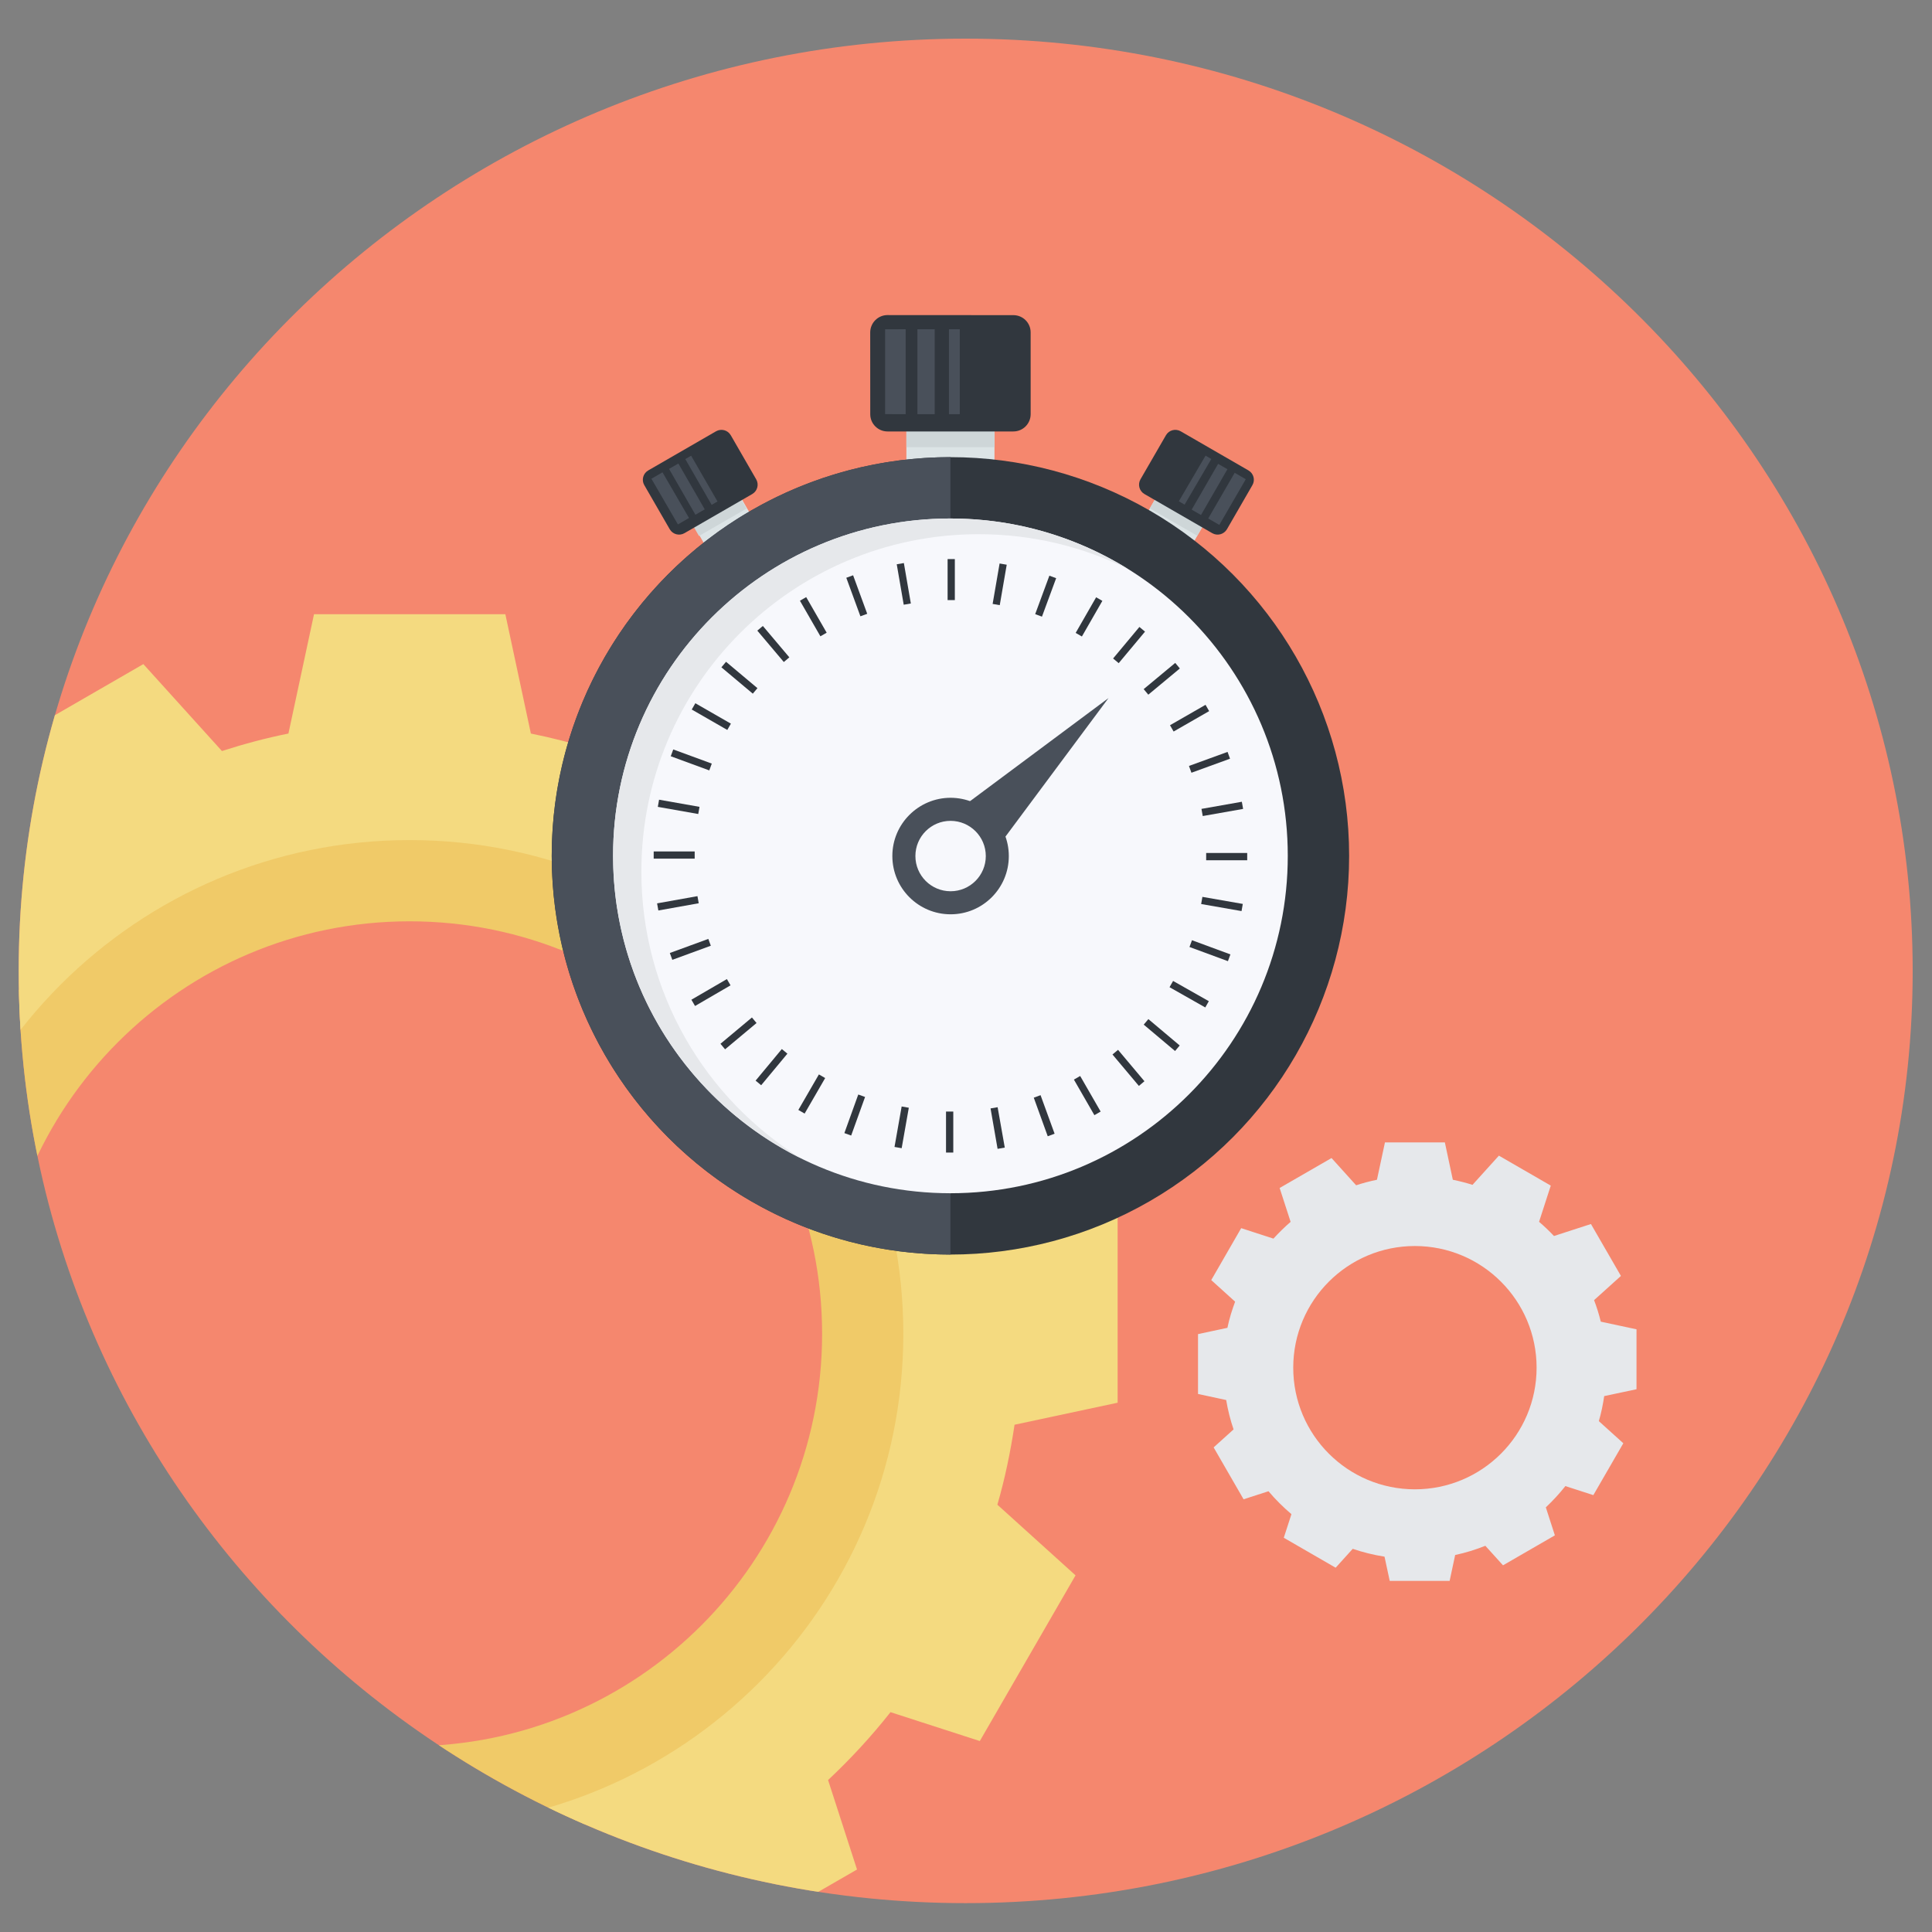 <?xml version="1.0" encoding="utf-8"?>
<!-- Generator: Adobe Illustrator 16.0.0, SVG Export Plug-In . SVG Version: 6.00 Build 0)  -->
<!DOCTYPE svg PUBLIC "-//W3C//DTD SVG 1.1//EN" "http://www.w3.org/Graphics/SVG/1.1/DTD/svg11.dtd">
<svg version="1.1" id="Layer_1" xmlns="http://www.w3.org/2000/svg" xmlns:xlink="http://www.w3.org/1999/xlink" x="0px" y="0px"
	 width="100px" height="100px" viewBox="0 0 100 100" enable-background="new 0 0 100 100" xml:space="preserve">
<rect x="0" y="0" width="100" height="100" fill="#808080" stroke="none"/>
<g>
	<path fill="#F5876E" d="M49.983,98.506c-27.027,0-49.016-21.646-49.016-48.253C0.968,23.646,22.957,2,49.983,2
		C77.011,2,99,23.646,99,50.253C99,76.86,77.011,98.506,49.983,98.506z"/>
	<path fill="#E6E8EB" d="M84.705,71.907l0.001-3.102l-1.849-0.396c-0.094-0.379-0.209-0.753-0.348-1.114l1.39-1.253l-1.552-2.687
		l-1.913,0.62c-0.245-0.259-0.502-0.503-0.772-0.735l0.606-1.873l-2.685-1.551l-1.366,1.511c-0.331-0.104-0.672-0.192-1.019-0.263
		l-0.412-1.933h-3.101l-0.414,1.933c-0.367,0.075-0.728,0.171-1.078,0.286l-1.273-1.41l-2.686,1.55l0.568,1.753
		c-0.314,0.271-0.608,0.562-0.889,0.868l-1.669-0.542l-1.55,2.688l1.236,1.117c-0.162,0.438-0.303,0.888-0.399,1.354l-1.521,0.325
		v3.099l1.457,0.313c0.088,0.523,0.215,1.03,0.383,1.521l-1.032,0.931l1.55,2.686l1.29-0.417c0.36,0.428,0.76,0.825,1.187,1.187
		l-0.396,1.221l2.684,1.551l0.884-0.978c0.53,0.182,1.08,0.316,1.646,0.406l0.269,1.255h3.101l0.286-1.341
		c0.54-0.115,1.063-0.278,1.563-0.477l0.914,1.011l2.684-1.551l-0.468-1.449c0.363-0.343,0.703-0.709,1.012-1.101l1.447,0.468
		l1.552-2.685l-1.268-1.145c0.124-0.42,0.213-0.853,0.278-1.296L84.705,71.907z M79.534,70.791c0,3.478-2.821,6.296-6.299,6.296
		s-6.297-2.818-6.297-6.296c0-3.479,2.819-6.297,6.297-6.297S79.534,67.313,79.534,70.791z"/>
	<g>
		<defs>
			<path id="SVGID_1_" d="M49.983,98.506c-27.027,0-49.016-21.646-49.016-48.253C0.968,23.646,22.957,2,49.983,2
				C77.011,2,99,23.646,99,50.253C99,76.86,77.011,98.506,49.983,98.506z"/>
		</defs>
		<clipPath id="SVGID_2_">
			<use xlink:href="#SVGID_1_"  overflow="visible"/>
		</clipPath>
		<g clip-path="url(#SVGID_2_)">
			<path fill="#F0CA68" d="M21.202,42.097c-14.877,0-26.938,12.063-26.938,26.94c0,14.88,12.061,26.938,26.938,26.938
				c14.879,0,26.939-12.059,26.939-26.938C48.141,54.159,36.081,42.097,21.202,42.097z M21.202,90.385
				c-11.79,0-21.348-9.557-21.348-21.348s9.559-21.35,21.348-21.35c11.791,0,21.35,9.559,21.35,21.35S32.993,90.385,21.202,90.385z"
				/>
			<path fill="#F4DA80" d="M57.848,72.604v-9.905l-5.906-1.267c-0.303-1.216-0.669-2.397-1.105-3.558l4.434-4.005l-4.952-8.579
				l-6.122,1.977c-0.78-0.825-1.596-1.611-2.46-2.348l1.934-5.987l-8.577-4.956l-4.364,4.828c-1.061-0.333-2.145-0.613-3.252-0.836
				l-1.321-6.175h-9.904l-1.324,6.175c-1.173,0.235-2.319,0.544-3.441,0.905l-4.068-4.499l-8.577,4.953l1.813,5.607
				c-1.006,0.858-1.945,1.786-2.836,2.762l-5.335-1.723l-4.952,8.578l3.95,3.567c-0.517,1.402-0.959,2.842-1.276,4.331l-4.856,1.037
				l-0.001,9.904l4.647,0.998c0.285,1.667,0.693,3.288,1.228,4.856l-3.297,2.979l4.953,8.575l4.118-1.329
				c1.155,1.365,2.423,2.634,3.789,3.788l-1.258,3.901l8.577,4.953l2.819-3.123c1.693,0.579,3.451,1.014,5.261,1.302l0.857,4.002
				l9.905,0.001l0.917-4.28c1.725-0.369,3.391-0.89,4.996-1.527l2.917,3.228l8.58-4.948l-1.498-4.631
				c1.162-1.091,2.243-2.261,3.231-3.514l4.623,1.495l4.955-8.576l-4.046-3.657c0.39-1.344,0.677-2.728,0.889-4.139L57.848,72.604z
				 M46.756,69.037c0,14.113-11.442,25.551-25.554,25.551C7.09,94.588-4.35,83.15-4.35,69.037c0-14.11,11.44-25.555,25.552-25.555
				C35.314,43.482,46.756,54.927,46.756,69.037z"/>
		</g>
	</g>
	<g>
		<rect x="46.915" y="20.868" fill="#DCE4E6" width="4.559" height="4.884"/>
		<rect x="46.915" y="20.868" fill="#CED6D8" width="4.559" height="2.28"/>
		<g>
			<path fill="#31373E" d="M53.347,21.438c-0.002,0.494-0.4,0.894-0.896,0.894h-6.513c-0.493,0-0.896-0.4-0.894-0.894l-0.002-4.233
				c0.002-0.495,0.403-0.897,0.896-0.897l6.513,0.004c0.496,0,0.896,0.398,0.895,0.894L53.347,21.438z"/>
			<polygon fill="#49505A" points="46.877,21.438 45.813,21.435 45.814,17.042 46.877,17.041 			"/>
			<rect x="47.484" y="17.042" fill="#49505A" width="0.896" height="4.396"/>
			<rect x="49.118" y="17.042" fill="#49505A" width="0.56" height="4.396"/>
		</g>
		<g>
			<g>
				
					<rect x="36.066" y="25.59" transform="matrix(0.866 -0.5 0.5 0.866 -8.532 22.362)" fill="#DCE4E6" width="2.837" height="3.042"/>
				
					<rect x="35.66" y="25.698" transform="matrix(0.866 -0.499 0.499 0.866 -8.234 22.054)" fill="#CED6D8" width="2.839" height="1.418"/>
				<g>
					<path fill="#31373E" d="M39.14,24.809c0.155,0.266,0.063,0.607-0.203,0.762l-3.511,2.026c-0.266,0.154-0.606,0.062-0.761-0.204
						l-1.317-2.283c-0.154-0.266-0.063-0.605,0.203-0.76l3.512-2.027c0.267-0.152,0.606-0.063,0.761,0.204L39.14,24.809z"/>
					
						<rect x="34.352" y="24.437" transform="matrix(0.865 -0.502 0.502 0.865 -8.265 20.886)" fill="#49505A" width="0.663" height="2.734"/>
					
						<rect x="35.26" y="23.941" transform="matrix(0.867 -0.499 0.499 0.867 -7.888 21.108)" fill="#49505A" width="0.558" height="2.737"/>
					
						<rect x="36.153" y="23.484" transform="matrix(0.866 -0.499 0.499 0.866 -7.557 21.465)" fill="#49505A" width="0.35" height="2.736"/>
				</g>
			</g>
		</g>
		<g>
			<g>
				
					<rect x="59.269" y="25.59" transform="matrix(-0.866 -0.5 0.5 -0.866 99.698 80.925)" fill="#DCE4E6" width="2.837" height="3.042"/>
				
					<rect x="59.675" y="25.698" transform="matrix(-0.866 -0.5 0.5 -0.866 100.797 79.823)" fill="#CED6D8" width="2.836" height="1.418"/>
				<g>
					<path fill="#31373E" d="M59.031,24.809c-0.153,0.266-0.062,0.607,0.205,0.762l3.51,2.026c0.266,0.154,0.605,0.062,0.761-0.204
						l1.318-2.283c0.154-0.266,0.063-0.605-0.203-0.76l-3.511-2.027c-0.268-0.152-0.606-0.063-0.761,0.204L59.031,24.809z"/>
					
						<rect x="63.158" y="24.436" transform="matrix(-0.865 -0.501 0.501 -0.865 105.501 79.949)" fill="#49505A" width="0.664" height="2.734"/>
					
						<rect x="62.356" y="23.941" transform="matrix(-0.866 -0.5 0.5 -0.866 104.193 78.568)" fill="#49505A" width="0.556" height="2.737"/>
					
						<rect x="61.673" y="23.483" transform="matrix(-0.863 -0.505 0.505 -0.863 102.68 77.531)" fill="#49505A" width="0.346" height="2.737"/>
				</g>
			</g>
		</g>
		<g>
			<circle fill="#31373E" cx="49.194" cy="44.299" r="20.637"/>
			<path fill="#49505A" d="M49.194,64.935c-11.399,0-20.637-9.24-20.637-20.636c0-11.396,9.238-20.637,20.637-20.637"/>
			<path fill="#F7F8FC" d="M66.655,44.299c0,9.642-7.819,17.461-17.461,17.463C39.55,61.76,31.732,53.94,31.732,44.299
				c0-9.644,7.818-17.462,17.462-17.462C58.836,26.837,66.655,34.655,66.655,44.299z"/>
			<path fill="#E6E8EB" d="M33.197,45.112c0-9.644,7.818-17.462,17.462-17.462c2.774,0,5.397,0.651,7.726,1.801
				c-2.67-1.656-5.816-2.614-9.19-2.614c-9.644,0-17.462,7.818-17.462,17.462c0,6.867,3.97,12.808,9.737,15.663
				C36.505,56.88,33.197,51.384,33.197,45.112z"/>
		</g>
		<g>
			<rect x="49.048" y="28.938" fill="#31373E" width="0.374" height="2.123"/>
			
				<rect x="46.565" y="29.148" transform="matrix(0.986 -0.17 0.17 0.986 -4.453 8.383)" fill="#31373E" width="0.374" height="2.123"/>
			
				<rect x="44.155" y="29.785" transform="matrix(0.939 -0.344 0.344 0.939 -7.903 17.127)" fill="#31373E" width="0.375" height="2.123"/>
			
				<rect x="41.894" y="30.832" transform="matrix(0.867 -0.499 0.499 0.867 -10.303 25.267)" fill="#31373E" width="0.374" height="2.124"/>
			
				<rect x="39.847" y="32.255" transform="matrix(0.764 -0.645 0.645 0.764 -12.049 33.7)" fill="#31373E" width="0.375" height="2.126"/>
			
				<rect x="38.08" y="34.016" transform="matrix(0.643 -0.766 0.766 0.643 -13.202 41.837)" fill="#31373E" width="0.373" height="2.122"/>
			
				<rect x="36.644" y="36.053" transform="matrix(0.498 -0.867 0.867 0.498 -13.702 50.541)" fill="#31373E" width="0.375" height="2.122"/>
			
				<rect x="35.585" y="38.308" transform="matrix(0.345 -0.939 0.939 0.345 -13.53 59.341)" fill="#31373E" width="0.375" height="2.124"/>
			
				<rect x="34.931" y="40.713" transform="matrix(0.174 -0.985 0.985 0.174 -12.132 69.086)" fill="#31373E" width="0.376" height="2.125"/>
			<rect x="33.835" y="44.071" fill="#31373E" width="2.122" height="0.372"/>
			
				<rect x="34.918" y="45.68" transform="matrix(-0.176 -0.984 0.984 -0.176 -4.727 89.525)" fill="#31373E" width="0.374" height="2.123"/>
			
				<rect x="35.556" y="48.088" transform="matrix(-0.344 -0.939 0.939 -0.344 1.876 99.61)" fill="#31373E" width="0.376" height="2.122"/>
			
				<rect x="36.603" y="50.351" transform="matrix(-0.503 -0.865 0.865 -0.503 10.833 109.058)" fill="#31373E" width="0.375" height="2.124"/>
			
				<rect x="38.029" y="52.397" transform="matrix(-0.641 -0.767 0.767 -0.641 21.718 117.067)" fill="#31373E" width="0.373" height="2.124"/>
			
				<rect x="39.785" y="54.165" transform="matrix(-0.769 -0.639 0.639 -0.769 35.381 123.247)" fill="#31373E" width="0.374" height="2.125"/>
			
				<rect x="41.822" y="55.599" transform="matrix(-0.866 -0.501 0.501 -0.866 50.01 126.74)" fill="#31373E" width="0.375" height="2.123"/>
			
				<rect x="44.078" y="56.66" transform="matrix(-0.941 -0.339 0.339 -0.941 66.326 127.035)" fill="#31373E" width="0.374" height="2.122"/>
			
				<rect x="46.483" y="57.309" transform="matrix(-0.985 -0.174 0.174 -0.985 82.484 123.968)" fill="#31373E" width="0.376" height="2.126"/>
			<rect x="48.966" y="57.534" fill="#31373E" width="0.376" height="2.122"/>
			<polygon fill="#31373E" points="51.271,57.372 51.637,57.309 52.007,59.399 51.635,59.464 			"/>
			<polygon fill="#31373E" points="53.508,56.816 53.859,56.686 54.586,58.681 54.231,58.813 			"/>
			
				<rect x="56.121" y="55.639" transform="matrix(-0.867 0.499 -0.499 -0.867 133.39 77.769)" fill="#31373E" width="0.374" height="2.124"/>
			
				<rect x="58.167" y="54.215" transform="matrix(-0.765 0.643 -0.643 -0.765 138.594 60.038)" fill="#31373E" width="0.376" height="2.125"/>
			
				<rect x="59.934" y="52.46" transform="matrix(-0.644 0.765 -0.765 -0.644 139.791 42.049)" fill="#31373E" width="0.374" height="2.12"/>
			
				<rect x="61.371" y="50.419" transform="matrix(-0.493 0.87 -0.87 -0.493 136.689 23.285)" fill="#31373E" width="0.373" height="2.126"/>
			
				<rect x="62.431" y="48.166" transform="matrix(-0.346 0.938 -0.938 -0.346 130.467 7.505)" fill="#31373E" width="0.373" height="2.121"/>
			
				<rect x="63.081" y="45.76" transform="matrix(-0.172 0.985 -0.985 -0.172 120.25 -7.477)" fill="#31373E" width="0.376" height="2.122"/>
			<rect x="62.431" y="44.15" fill="#31373E" width="2.124" height="0.377"/>
			
				<rect x="63.094" y="40.795" transform="matrix(0.174 0.985 -0.985 0.174 93.482 -27.747)" fill="#31373E" width="0.376" height="2.121"/>
			
				<rect x="62.457" y="38.383" transform="matrix(0.342 0.94 -0.94 0.342 78.258 -32.918)" fill="#31373E" width="0.374" height="2.125"/>
			
				<rect x="61.409" y="36.124" transform="matrix(0.498 0.867 -0.867 0.498 63.136 -34.75)" fill="#31373E" width="0.376" height="2.121"/>
			
				<rect x="59.987" y="34.077" transform="matrix(0.639 0.769 -0.769 0.639 48.703 -33.593)" fill="#31373E" width="0.374" height="2.123"/>
			
				<rect x="58.228" y="32.308" transform="matrix(0.768 0.641 -0.641 0.768 34.966 -29.686)" fill="#31373E" width="0.378" height="2.125"/>
			
				<rect x="56.193" y="30.871" transform="matrix(0.867 0.498 -0.498 0.867 23.39 -23.834)" fill="#31373E" width="0.372" height="2.127"/>
			
				<rect x="53.936" y="29.814" transform="matrix(0.938 0.346 -0.346 0.938 14.039 -16.83)" fill="#31373E" width="0.374" height="2.122"/>
			
				<rect x="51.531" y="29.162" transform="matrix(0.986 0.17 -0.17 0.986 5.887 -8.348)" fill="#31373E" width="0.374" height="2.123"/>
		</g>
		<g>
			<path fill="#49505A" d="M52.216,44.31c0-1.666-1.349-3.013-3.015-3.017c-1.661,0.003-3.015,1.352-3.013,3.016
				c0,1.666,1.35,3.015,3.015,3.015C50.867,47.325,52.216,45.974,52.216,44.31z M49.203,46.131c-1.006,0-1.822-0.814-1.822-1.823
				c0-1.006,0.816-1.821,1.82-1.821c1.006,0.002,1.823,0.815,1.824,1.823C51.024,45.317,50.207,46.131,49.203,46.131z"/>
			<polygon fill="#49505A" points="57.376,36.132 51.525,43.998 49.513,41.986 			"/>
		</g>
	</g>
</g>
</svg>
